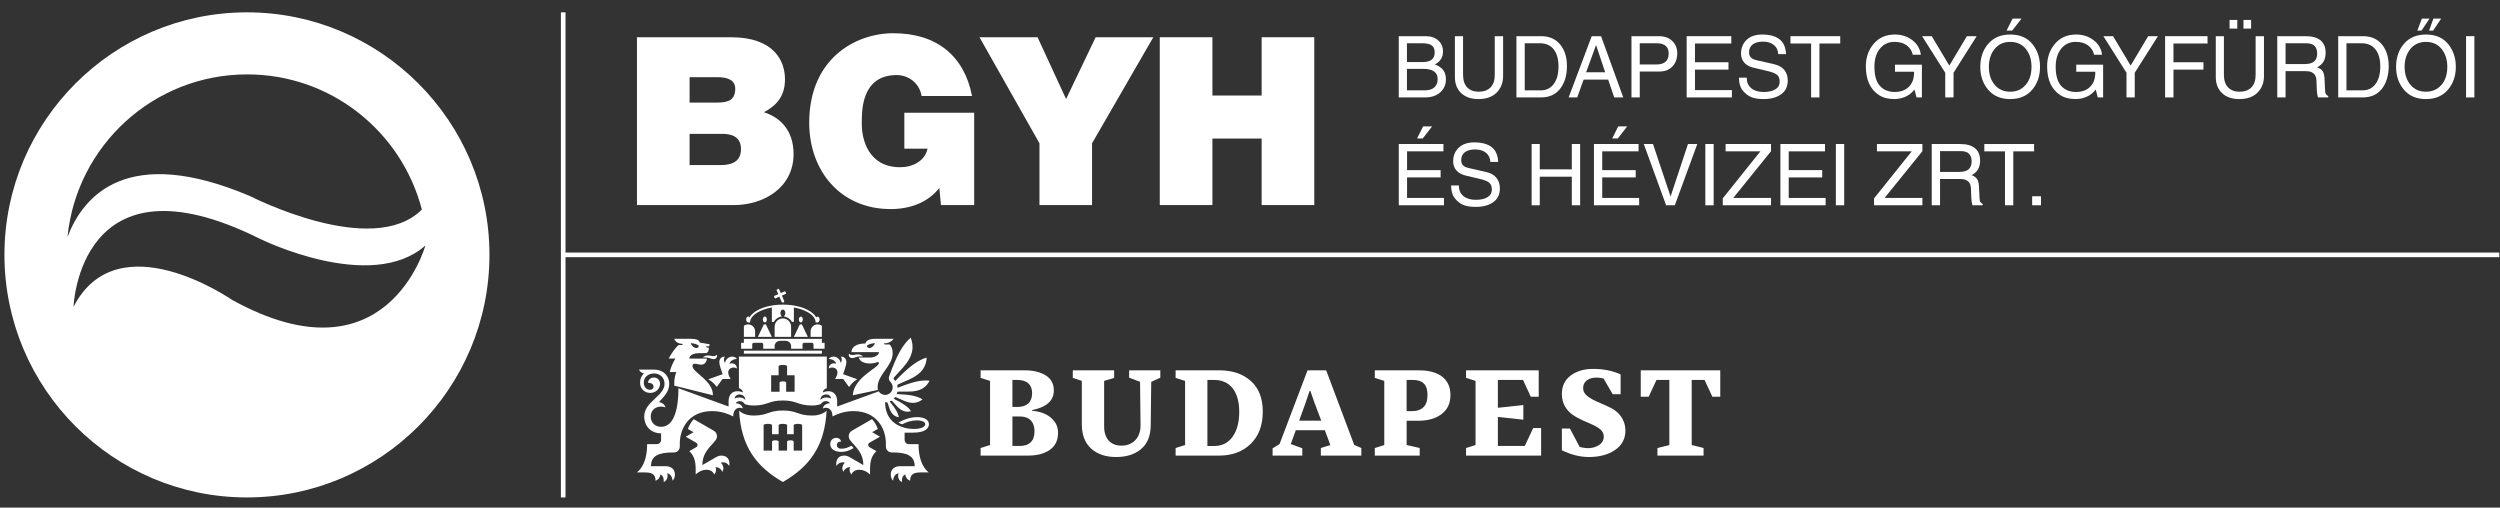 <svg width="197" height="40" viewBox="0 0 197 40" fill="none" xmlns="http://www.w3.org/2000/svg">
<rect x="0" y="0" width="197" height="40" fill="#333333" stroke="none"/>
<path d="M110.223 2.851H112.344C112.759 2.851 113.089 2.963 113.34 3.189C113.586 3.414 113.708 3.705 113.708 4.063C113.708 4.281 113.658 4.479 113.545 4.659C113.44 4.836 113.276 4.974 113.063 5.073C113.363 5.188 113.585 5.337 113.728 5.527C113.87 5.714 113.939 5.957 113.939 6.25C113.939 6.667 113.789 7.009 113.491 7.278C113.19 7.543 112.79 7.677 112.299 7.677H110.223V2.851H110.223ZM110.868 4.893H112.057C112.4 4.893 112.653 4.831 112.815 4.704C112.973 4.578 113.056 4.382 113.056 4.115C113.056 3.884 112.982 3.709 112.829 3.587C112.675 3.467 112.424 3.408 112.063 3.408H110.868V4.893ZM110.868 7.12H112.263C112.604 7.12 112.859 7.041 113.031 6.881C113.202 6.722 113.289 6.508 113.289 6.241C113.289 5.965 113.192 5.761 112.999 5.627C112.81 5.493 112.53 5.426 112.157 5.426H110.868V7.12Z" fill="white"/>
<path d="M118.445 2.851V5.983C118.445 6.52 118.274 6.954 117.939 7.295C117.598 7.635 117.122 7.807 116.501 7.807C115.926 7.807 115.471 7.649 115.141 7.335C114.81 7.021 114.646 6.599 114.646 6.073V2.851H115.289V5.888C115.289 6.332 115.4 6.668 115.621 6.892C115.844 7.116 116.144 7.227 116.518 7.227C116.915 7.227 117.225 7.116 117.451 6.892C117.675 6.668 117.787 6.338 117.787 5.902V2.851H118.445Z" fill="white"/>
<path d="M119.495 2.851H121.45C122.084 2.851 122.58 3.069 122.938 3.502C123.298 3.936 123.474 4.501 123.474 5.195C123.474 5.939 123.298 6.539 122.938 6.994C122.58 7.453 122.074 7.677 121.426 7.677H119.495V2.851ZM120.149 7.12H121.409C121.848 7.12 122.194 6.95 122.44 6.614C122.685 6.28 122.81 5.819 122.81 5.24C122.81 4.662 122.685 4.215 122.437 3.896C122.188 3.575 121.825 3.413 121.353 3.408H120.149V7.12Z" fill="white"/>
<path d="M124.789 6.273L124.284 7.677H123.609L125.428 2.851H126.164L127.912 7.677H127.2L126.725 6.273H124.789ZM126.489 5.696L125.777 3.569H125.763L124.984 5.696H126.489Z" fill="white"/>
<path d="M129.212 7.677H128.56V2.851H130.73C131.161 2.851 131.51 2.974 131.773 3.229C132.032 3.476 132.168 3.805 132.168 4.207C132.168 4.623 132.039 4.969 131.788 5.237C131.532 5.506 131.181 5.639 130.731 5.639H129.213V7.677H129.212ZM129.212 5.082H130.511C130.838 5.082 131.084 5.008 131.247 4.866C131.41 4.721 131.492 4.505 131.492 4.213C131.492 3.953 131.418 3.755 131.256 3.615C131.099 3.476 130.86 3.408 130.537 3.408H129.212V5.082Z" fill="white"/>
<path d="M136.472 7.677H132.909V2.851H136.426V3.428H133.564V4.906H136.204V5.485H133.564V7.1H136.472V7.677Z" fill="white"/>
<path d="M140.125 4.264C140.11 3.955 139.995 3.716 139.78 3.543C139.566 3.367 139.282 3.28 138.928 3.28C138.577 3.28 138.302 3.354 138.114 3.499C137.92 3.643 137.824 3.855 137.824 4.128C137.824 4.274 137.867 4.402 137.953 4.506C138.036 4.612 138.183 4.688 138.397 4.739L139.776 5.054C140.144 5.135 140.424 5.288 140.606 5.516C140.785 5.741 140.876 6.019 140.876 6.346C140.876 6.821 140.699 7.186 140.347 7.433C139.996 7.682 139.543 7.807 138.98 7.807C138.555 7.807 138.22 7.75 137.972 7.642C137.725 7.533 137.511 7.358 137.316 7.119C137.125 6.881 137.03 6.547 137.03 6.118H137.641C137.641 6.478 137.761 6.755 137.997 6.95C138.239 7.15 138.562 7.248 138.977 7.248C139.374 7.248 139.685 7.176 139.906 7.035C140.129 6.895 140.239 6.694 140.239 6.434C140.239 6.196 140.174 6.021 140.042 5.904C139.91 5.787 139.652 5.683 139.262 5.592L138.223 5.349C137.877 5.27 137.62 5.133 137.449 4.937C137.278 4.74 137.194 4.498 137.194 4.213C137.194 3.781 137.34 3.423 137.631 3.143C137.924 2.862 138.329 2.721 138.853 2.721C139.445 2.721 139.904 2.846 140.223 3.093C140.542 3.338 140.715 3.729 140.741 4.264H140.125Z" fill="white"/>
<path d="M142.716 3.428H141.09V2.851H145.01V3.428H143.371V7.677H142.716V3.428Z" fill="white"/>
<path d="M149.326 5.096H151.445V7.677H151.021L150.862 7.053C150.659 7.316 150.415 7.507 150.137 7.627C149.858 7.746 149.566 7.806 149.272 7.806C148.786 7.806 148.383 7.701 148.058 7.489C147.73 7.277 147.478 6.986 147.299 6.614C147.121 6.241 147.028 5.775 147.028 5.221C147.028 4.526 147.237 3.935 147.647 3.452C148.062 2.965 148.617 2.72 149.314 2.72C149.836 2.72 150.295 2.867 150.684 3.16C151.071 3.449 151.299 3.835 151.365 4.313H150.729C150.656 3.997 150.491 3.748 150.243 3.569C149.996 3.389 149.68 3.3 149.281 3.3C148.805 3.3 148.427 3.479 148.135 3.838C147.845 4.193 147.704 4.668 147.704 5.258C147.704 5.942 147.845 6.444 148.135 6.765C148.42 7.087 148.812 7.248 149.311 7.248C149.632 7.248 149.906 7.183 150.132 7.056C150.358 6.926 150.528 6.753 150.648 6.532C150.772 6.314 150.83 6.019 150.83 5.654H149.325V5.096H149.326Z" fill="white"/>
<path d="M153.939 7.677H153.285V5.735L151.46 2.851H152.221L153.606 5.168L154.992 2.851H155.761L153.939 5.735V7.677Z" fill="white"/>
<path d="M160.754 5.265C160.754 5.983 160.547 6.59 160.134 7.075C159.713 7.563 159.139 7.807 158.407 7.807C157.662 7.807 157.086 7.563 156.673 7.075C156.256 6.59 156.047 5.983 156.047 5.265C156.047 4.541 156.256 3.936 156.673 3.452C157.086 2.965 157.663 2.721 158.407 2.721C159.163 2.721 159.741 2.969 160.147 3.465C160.552 3.96 160.754 4.56 160.754 5.265ZM160.083 5.265C160.083 4.7 159.936 4.23 159.636 3.857C159.338 3.488 158.927 3.301 158.407 3.301C157.887 3.301 157.476 3.488 157.177 3.857C156.874 4.23 156.723 4.7 156.723 5.265C156.723 5.846 156.875 6.318 157.182 6.682C157.487 7.048 157.898 7.227 158.407 7.227C158.901 7.227 159.308 7.051 159.616 6.695C159.928 6.341 160.083 5.863 160.083 5.265ZM158.557 2.414H158.116L158.591 1.466H159.297L158.557 2.414Z" fill="white"/>
<path d="M163.607 5.096H165.726V7.677H165.303L165.147 7.053C164.939 7.316 164.699 7.507 164.422 7.627C164.141 7.746 163.857 7.806 163.553 7.806C163.071 7.806 162.663 7.701 162.34 7.489C162.015 7.277 161.762 6.986 161.582 6.614C161.405 6.241 161.314 5.775 161.314 5.221C161.314 4.526 161.52 3.935 161.93 3.452C162.345 2.965 162.9 2.72 163.599 2.72C164.122 2.72 164.576 2.867 164.966 3.16C165.356 3.449 165.58 3.835 165.643 4.313H165.014C164.94 3.997 164.778 3.748 164.53 3.569C164.281 3.389 163.96 3.3 163.567 3.3C163.095 3.3 162.709 3.479 162.421 3.838C162.134 4.193 161.988 4.668 161.988 5.258C161.988 5.942 162.131 6.444 162.416 6.765C162.704 7.087 163.097 7.248 163.592 7.248C163.916 7.248 164.192 7.183 164.417 7.056C164.644 6.926 164.811 6.753 164.933 6.532C165.053 6.314 165.111 6.019 165.111 5.654H163.608V5.096H163.607Z" fill="white"/>
<path d="M168.217 7.677H167.568V5.735L165.746 2.851H166.509L167.895 5.168L169.275 2.851H170.044L168.217 5.735V7.677Z" fill="white"/>
<path d="M171.269 7.677H170.611V2.851H173.954V3.428H171.269V4.906H173.632V5.485H171.269V7.677Z" fill="white"/>
<path d="M178.401 2.85V5.983C178.401 6.52 178.234 6.954 177.895 7.295C177.556 7.636 177.078 7.807 176.456 7.807C175.881 7.807 175.423 7.649 175.097 7.335C174.766 7.022 174.604 6.599 174.604 6.073V2.85H175.244V5.889C175.244 6.333 175.358 6.667 175.579 6.893C175.804 7.116 176.097 7.228 176.469 7.228C176.871 7.228 177.179 7.116 177.405 6.893C177.63 6.667 177.743 6.338 177.743 5.901V2.85H178.401ZM176.298 2.256H175.691V1.572H176.298V2.256ZM177.387 2.256H176.786V1.572H177.387V2.256Z" fill="white"/>
<path d="M180.101 7.677H179.449V2.851H181.681C182.201 2.851 182.593 2.961 182.859 3.181C183.127 3.403 183.26 3.725 183.26 4.147C183.26 4.426 183.206 4.656 183.1 4.845C182.993 5.028 182.821 5.182 182.595 5.303C182.792 5.376 182.932 5.479 183.021 5.605C183.108 5.74 183.16 5.941 183.174 6.212L183.214 7.113C183.22 7.261 183.243 7.368 183.287 7.426C183.332 7.487 183.388 7.534 183.464 7.569V7.677H182.657C182.617 7.558 182.585 7.374 182.566 7.129C182.551 6.886 182.541 6.663 182.541 6.467C182.541 6.368 182.534 6.267 182.515 6.163C182.499 6.061 182.458 5.968 182.401 5.886C182.34 5.801 182.256 5.735 182.144 5.683C182.03 5.633 181.876 5.605 181.682 5.605H180.102V7.677H180.101ZM180.101 5.046H181.614C181.962 5.046 182.214 4.976 182.368 4.832C182.519 4.687 182.595 4.482 182.595 4.212C182.595 3.967 182.529 3.774 182.397 3.626C182.269 3.482 182.042 3.408 181.72 3.408H180.102V5.046H180.101Z" fill="white"/>
<path d="M184.251 2.851H186.208C186.841 2.851 187.336 3.069 187.696 3.502C188.049 3.936 188.23 4.501 188.23 5.195C188.23 5.939 188.049 6.539 187.696 6.994C187.336 7.453 186.831 7.677 186.181 7.677H184.251V2.851ZM184.902 7.12H186.167C186.606 7.12 186.949 6.95 187.194 6.614C187.441 6.28 187.567 5.819 187.567 5.24C187.567 4.662 187.441 4.215 187.188 3.896C186.94 3.575 186.581 3.413 186.11 3.408H184.901V7.12H184.902Z" fill="white"/>
<path d="M193.52 5.265C193.52 5.983 193.31 6.59 192.894 7.075C192.476 7.563 191.9 7.807 191.167 7.807C190.428 7.807 189.845 7.563 189.433 7.075C189.018 6.59 188.812 5.983 188.812 5.265C188.812 4.541 189.018 3.936 189.433 3.452C189.845 2.965 190.428 2.721 191.167 2.721C191.922 2.721 192.505 2.969 192.91 3.465C193.316 3.96 193.52 4.56 193.52 5.265ZM192.848 5.265C192.848 4.7 192.696 4.23 192.401 3.857C192.099 3.488 191.689 3.301 191.167 3.301C190.651 3.301 190.24 3.488 189.937 3.857C189.635 4.23 189.484 4.7 189.484 5.265C189.484 5.846 189.64 6.318 189.944 6.682C190.248 7.048 190.659 7.227 191.167 7.227C191.667 7.227 192.068 7.051 192.38 6.695C192.693 6.341 192.848 5.863 192.848 5.265ZM190.486 2.414L190.845 1.466H191.446L190.815 2.414H190.486ZM191.409 2.414L191.754 1.466H192.364L191.728 2.414H191.409Z" fill="white"/>
<path d="M194.98 2.849H194.326V7.677H194.98V2.849Z" fill="white"/>
<path d="M113.785 16.176H110.224V11.348H113.743V11.927H110.877V13.404H113.52V13.981H110.877V15.598H113.785V16.176ZM112.11 10.911H111.663L112.142 9.961H112.848L112.11 10.911Z" fill="white"/>
<path d="M117.441 12.759C117.426 12.455 117.311 12.213 117.1 12.04C116.881 11.865 116.598 11.777 116.245 11.777C115.89 11.777 115.619 11.851 115.43 11.996C115.237 12.143 115.143 12.352 115.143 12.627C115.143 12.773 115.187 12.899 115.266 13.006C115.349 13.109 115.502 13.187 115.715 13.236L117.092 13.552C117.467 13.633 117.743 13.786 117.921 14.015C118.1 14.24 118.19 14.518 118.19 14.843C118.19 15.321 118.017 15.685 117.666 15.932C117.316 16.18 116.859 16.303 116.3 16.303C115.872 16.303 115.537 16.251 115.288 16.142C115.04 16.031 114.825 15.856 114.633 15.618C114.444 15.379 114.348 15.045 114.348 14.617H114.957C114.957 14.974 115.077 15.253 115.315 15.451C115.555 15.647 115.878 15.746 116.292 15.746C116.692 15.746 117.001 15.675 117.223 15.535C117.446 15.393 117.558 15.193 117.558 14.931C117.558 14.695 117.49 14.519 117.358 14.402C117.227 14.285 116.969 14.181 116.582 14.092L115.543 13.847C115.196 13.768 114.939 13.63 114.768 13.434C114.596 13.238 114.509 12.998 114.509 12.71C114.509 12.278 114.655 11.921 114.946 11.64C115.24 11.36 115.649 11.22 116.17 11.22C116.761 11.22 117.22 11.343 117.539 11.591C117.86 11.836 118.035 12.227 118.057 12.759H117.441Z" fill="white"/>
<path d="M124.514 16.176H123.859V13.923H121.333V16.176H120.693V11.348H121.333V13.345H123.859V11.348H124.514V16.176Z" fill="white"/>
<path d="M129.165 16.176H125.603V11.348H129.118V11.927H126.255V13.404H128.894V13.981H126.255V15.598H129.165V16.176ZM127.484 10.911H127.041L127.516 9.961H128.222L127.484 10.911Z" fill="white"/>
<path d="M133.012 11.349H133.746L131.975 16.176H131.29L129.531 11.349H130.256L131.634 15.465H131.648L133.012 11.349Z" fill="white"/>
<path d="M135.036 11.348H134.381V16.176H135.036V11.348Z" fill="white"/>
<path d="M139.557 16.176H135.754V15.631L138.717 11.927H135.977V11.348H139.557V11.914L136.581 15.598H139.557V16.176Z" fill="white"/>
<path d="M143.859 16.176H140.296V11.348H143.811V11.927H140.95V13.404H143.59V13.981H140.95V15.598H143.859V16.176Z" fill="white"/>
<path d="M145.322 11.348H144.667V16.176H145.322V11.348Z" fill="white"/>
<path d="M151.485 16.176H147.675V15.631L150.643 11.927H147.903V11.348H151.485V11.914L148.505 15.598H151.485V16.176Z" fill="white"/>
<path d="M152.875 16.176H152.22V11.348H154.454C154.971 11.348 155.365 11.459 155.632 11.68C155.899 11.902 156.033 12.226 156.033 12.646C156.033 12.921 155.976 13.157 155.87 13.341C155.765 13.529 155.594 13.68 155.365 13.802C155.562 13.874 155.704 13.975 155.793 14.107C155.882 14.237 155.93 14.438 155.944 14.712L155.989 15.611C155.99 15.76 156.015 15.866 156.059 15.926C156.103 15.985 156.16 16.031 156.236 16.067V16.176H155.428C155.389 16.056 155.356 15.872 155.341 15.628C155.325 15.382 155.315 15.162 155.315 14.963C155.315 14.865 155.308 14.766 155.287 14.662C155.272 14.561 155.233 14.466 155.172 14.383C155.112 14.299 155.029 14.233 154.914 14.181C154.8 14.132 154.649 14.104 154.455 14.104H152.876V16.176H152.875ZM152.875 13.546H154.383C154.736 13.546 154.989 13.474 155.139 13.331C155.288 13.188 155.366 12.982 155.366 12.709C155.366 12.465 155.303 12.272 155.169 12.125C155.038 11.981 154.817 11.908 154.492 11.908H152.876V13.546H152.875Z" fill="white"/>
<path d="M157.992 11.927H156.365V11.349H160.287V11.927H158.647V16.176H157.992V11.927Z" fill="white"/>
<path d="M160.83 15.465H160.134V16.176H160.83V15.465Z" fill="white"/>
<path d="M50.192 2.934H57.561C61.107 2.934 61.856 4.902 61.856 6.247C61.856 7.584 61.197 8.307 60.198 8.843C61.405 9.231 62.533 10.197 62.533 12.14C62.533 14.791 60.179 16.16 57.824 16.16H50.192V2.934ZM54.34 8.083H56.526C57.412 8.083 57.937 7.86 57.937 6.993C57.937 6.327 57.374 6.081 56.526 6.081H54.34V8.083ZM54.34 13.009H56.77C57.618 13.009 58.39 12.768 58.39 11.753C58.39 10.956 57.9 10.548 56.937 10.548H54.34V13.009Z" fill="white"/>
<path d="M74.019 14.809C73.092 15.989 71.675 16.475 70.186 16.475C66.211 16.475 63.766 13.442 63.766 9.672C63.766 4.64 67.384 2.619 70.395 2.619C73.844 2.619 75.992 4.436 76.595 7.566H72.622C72.467 6.601 71.638 5.915 70.66 5.915C67.812 5.915 67.909 8.861 67.909 9.767C67.909 11.012 68.437 13.177 70.941 13.177C71.905 13.177 72.884 12.698 73.092 11.714H71.262V8.881H76.765V16.159H74.148L74.019 14.809Z" fill="white"/>
<path d="M81.91 11.292L77.183 2.934H81.76L84.007 7.803L86.339 2.934H90.88L86.053 11.292V16.16H81.91V11.292Z" fill="white"/>
<path d="M91.39 2.934H95.538V7.528H99.418V2.934H103.565V16.159H99.418V10.918H95.538V16.159H91.39V2.934Z" fill="white"/>
<path d="M19.46 0.973C8.916 0.973 0.35 9.545 0.35 20.08C0.35 30.622 8.916 39.198 19.46 39.198C29.999 39.198 38.569 30.622 38.569 20.08C38.569 9.545 29.999 0.973 19.46 0.973ZM19.478 5.862C26.103 5.862 31.652 10.388 33.242 16.512C29.362 20.413 19.727 15.463 19.727 15.463C10.004 11.326 6.545 15.45 5.318 18.675C6.031 11.482 12.1 5.862 19.478 5.862ZM18.268 23.62C18.268 23.62 9.294 17.392 5.794 24.175C5.794 24.175 6.226 11.71 20.476 18.815C20.476 18.815 29.227 23.146 33.52 19.348C33.52 19.348 30.489 30.383 18.268 23.62Z" fill="white"/>
<path d="M81.33 32.313V32.37C81.947 32.417 82.447 32.607 82.815 32.918C83.184 33.231 83.374 33.62 83.374 34.102C83.374 34.697 83.156 35.152 82.719 35.454C82.286 35.75 81.727 35.9 81.037 35.9H77.272V35.304L78.017 35.067V30.013L77.272 29.777V29.182H80.742C81.415 29.182 81.972 29.314 82.399 29.578C82.825 29.844 83.042 30.241 83.042 30.761C83.042 31.566 82.476 32.087 81.33 32.313ZM80.175 32.067C80.925 32.067 81.33 31.689 81.33 30.981C81.33 30.308 80.925 29.939 80.175 29.939H79.778V32.067H80.175ZM79.779 32.816V35.142H80.357C81.113 35.142 81.521 34.745 81.521 33.988C81.521 33.241 81.105 32.816 80.357 32.816H79.779Z" fill="white"/>
<path d="M84.537 29.778V29.183H87.793V29.778L87.006 30.014V33.611C87.006 34.568 87.518 35.117 88.38 35.117C89.288 35.117 89.883 34.472 89.875 33.517L89.836 30.09L88.976 29.759V29.182H91.433V29.759L90.717 30.09L90.677 33.516C90.67 34.349 90.414 34.972 89.912 35.388C89.418 35.805 88.768 36.013 87.953 36.013C87.138 36.013 86.484 35.796 85.985 35.352C85.492 34.905 85.247 34.263 85.247 33.422V30.013L84.537 29.778Z" fill="white"/>
<path d="M92.638 35.901V35.304L93.385 35.068V30.014L92.638 29.778V29.181H96.062C97.113 29.181 97.944 29.465 98.568 30.024C99.195 30.583 99.506 31.387 99.506 32.445C99.506 33.517 99.185 34.367 98.55 34.98C97.917 35.598 97.091 35.901 96.061 35.901H92.638ZM95.684 35.144C96.29 35.144 96.774 34.905 97.123 34.423C97.473 33.942 97.652 33.279 97.652 32.455C97.652 30.826 96.904 29.938 95.683 29.938H95.143V35.143H95.684V35.144Z" fill="white"/>
<path d="M102.108 33.902L101.711 34.992L102.62 35.323V35.901H100.281V35.323L100.829 34.992L103.035 29.182H104.502L106.715 35.067L107.273 35.303V35.9H104.083V35.303L104.831 35.067L104.397 33.901H102.108V33.902ZM104.115 33.147L103.595 31.773L103.254 30.8H103.197L102.867 31.783L102.373 33.147H104.115Z" fill="white"/>
<path d="M109.081 30.014L108.335 29.778V29.183H111.838C113.323 29.183 114.295 29.825 114.295 31.122C114.295 31.784 114.061 32.286 113.586 32.636C113.123 32.987 112.506 33.156 111.742 33.156H110.842V35.068L111.872 35.304V35.901H108.334V35.304L109.081 35.068V30.014H109.081ZM111.229 32.399C112.072 32.399 112.488 31.973 112.488 31.132C112.488 30.309 112.118 29.939 111.323 29.939H110.841V32.399H111.229Z" fill="white"/>
<path d="M115.524 35.304L116.273 35.068V30.014L115.524 29.778V29.183H121.251V31.263H120.626L120.013 29.939H118.033V32.134L120.039 31.916V33.071L118.033 32.855V35.142H120.153L120.815 33.734H121.44V35.901H115.524V35.304Z" fill="white"/>
<path d="M123.075 33.77H123.71L124.477 35.218C125.004 35.361 125.45 35.341 125.821 35.171C126.189 35.002 126.378 34.746 126.378 34.396C126.367 33.733 125.554 33.507 124.723 33.127C124.155 32.855 123.653 32.598 123.321 32.03C123.161 31.746 123.075 31.416 123.075 31.046C123.075 30.422 123.311 29.937 123.776 29.587C124.249 29.239 124.834 29.069 125.536 29.069C126.339 29.069 127.06 29.21 127.704 29.503V31.064H127.08L126.359 29.825C125.384 29.598 124.751 29.948 124.751 30.591C124.751 31.358 125.963 31.651 126.899 32.124C127.55 32.436 128.082 33.061 128.082 33.931C128.082 34.583 127.805 35.096 127.259 35.464C126.717 35.834 126.027 36.012 125.194 36.012C124.505 36.012 123.805 35.833 123.075 35.482V33.77Z" fill="white"/>
<path d="M135.557 29.183V31.263H134.934L134.318 29.937H133.306V35.068L134.241 35.305V35.901H130.606V35.305L131.544 35.068V29.937H130.531L129.917 31.263H129.292V29.183H135.557Z" fill="white"/>
<path d="M63.657 26.546L63.186 25.562H63.029L62.556 26.546H63.657ZM61.69 25.093C61.331 25.093 61.041 25.383 61.041 25.741V26.546H62.338V25.741C62.338 25.383 62.048 25.093 61.69 25.093ZM60.426 25.175C60.426 25.045 60.358 24.942 60.271 24.942C60.187 24.942 60.116 25.045 60.116 25.175C60.116 25.305 60.187 25.408 60.271 25.408C60.358 25.408 60.426 25.305 60.426 25.175ZM63.262 25.177C63.262 25.049 63.193 24.946 63.107 24.946C63.022 24.946 62.951 25.049 62.951 25.177C62.951 25.305 63.022 25.408 63.107 25.408C63.193 25.408 63.262 25.305 63.262 25.177ZM60.823 26.546L60.35 25.562H60.193L59.719 26.546H60.823ZM67.146 28.216C67.356 28.216 67.457 28.087 67.828 28.087H67.994V28.077C67.911 27.994 67.766 27.926 67.601 27.926C67.439 27.926 67.322 27.977 67.161 27.977C67.043 27.977 66.942 27.927 66.897 27.866C66.836 28.046 66.97 28.216 67.146 28.216ZM68.542 28.175H67.669C67.759 28.506 68.145 28.643 68.542 28.643C68.769 28.643 68.974 28.601 69.149 28.533C69.203 28.514 69.258 28.552 69.258 28.607C69.258 28.982 67.277 29.724 67.201 31.149L69.186 30.724C69.166 30.668 69.153 30.595 69.153 30.523C69.153 29.51 70.343 28.843 70.343 27.83C70.343 27.501 70.24 27.297 70.103 27.143H69.765C69.694 27.143 69.652 27.116 69.652 27.061C70.202 27.061 70.409 26.7 70.409 26.7H68.91C68.446 26.7 68.203 26.903 68.203 27.065C67.464 27.065 67.095 27.362 67.095 27.747H69.267C69.267 27.924 69.007 28.175 68.542 28.175ZM68.498 27.424C68.373 27.424 68.311 27.312 68.311 27.242C68.423 27.148 68.651 27.044 68.952 27.044C68.898 27.226 68.692 27.424 68.498 27.424ZM61.018 23.432C61.045 23.491 61.08 23.523 61.08 23.523L61.413 23.379L61.591 23.781C61.606 23.82 61.646 23.848 61.69 23.848C61.75 23.848 61.797 23.8 61.797 23.74C61.797 23.725 61.794 23.711 61.787 23.697L61.613 23.292L61.946 23.147C61.946 23.147 61.946 23.098 61.92 23.041C61.898 22.983 61.86 22.948 61.86 22.948L61.527 23.093L61.38 22.759C61.38 22.759 61.333 22.759 61.275 22.787C61.216 22.812 61.183 22.849 61.183 22.849L61.328 23.179L60.995 23.326C60.995 23.326 60.995 23.373 61.018 23.432ZM65.308 29.041C65.359 29.001 65.455 28.961 65.572 28.961C65.82 28.961 65.994 29.129 65.994 29.34C65.994 29.529 65.918 29.676 65.804 29.863H66.446L66.905 30.497C67.069 30.261 67.264 30.05 67.55 29.883L66.436 29.485C66.532 29.205 66.695 28.751 66.695 28.554C66.695 28.242 66.508 28.1 66.259 28.1C66.367 28.253 66.344 28.473 66.252 28.596C66.182 28.285 65.93 28.1 65.678 28.1C65.517 28.1 65.371 28.186 65.308 28.287C65.549 28.287 65.832 28.419 65.895 28.653C65.859 28.638 65.764 28.631 65.698 28.631C65.531 28.63 65.308 28.752 65.308 29.041ZM58.952 25.408H59.107C59.107 25.226 59.171 25.09 59.298 24.942C59.426 24.792 59.608 24.656 59.845 24.541C60.125 24.401 60.46 24.296 60.824 24.231V25.362H60.98C61.102 25.136 61.328 24.976 61.593 24.942V24.901C61.535 24.853 61.495 24.767 61.495 24.664C61.495 24.514 61.581 24.393 61.69 24.393C61.796 24.393 61.883 24.514 61.883 24.664C61.883 24.767 61.844 24.853 61.786 24.901V24.942C62.052 24.976 62.28 25.136 62.399 25.362H62.556V24.231C62.921 24.296 63.255 24.4 63.535 24.541C63.77 24.656 63.955 24.792 64.082 24.942C64.206 25.09 64.271 25.244 64.271 25.408H64.428C64.514 25.408 64.584 25.305 64.584 25.177C64.584 25.05 64.514 24.946 64.428 24.946C64.385 24.946 64.35 24.971 64.319 25.011C64.191 24.779 63.948 24.573 63.607 24.401C63.091 24.143 62.413 24.004 61.691 24.004C60.969 24.004 60.287 24.142 59.776 24.401C59.432 24.57 59.192 24.778 59.06 25.01C59.034 24.968 58.995 24.942 58.953 24.942C58.867 24.942 58.797 25.045 58.797 25.175C58.796 25.305 58.866 25.408 58.952 25.408ZM63.876 26.115V26.545H64.762V25.676C64.671 25.605 64.554 25.561 64.428 25.561C64.123 25.562 63.876 25.811 63.876 26.115ZM56.844 35.901C56.713 35.901 56.569 35.941 56.419 36.03C56.101 36.21 55.347 36.647 55.347 36.647C55.347 35.622 56.03 35.171 56.4 34.673C56.576 34.435 56.508 34.094 56.25 33.944L54.662 33.027C54.473 33.23 54.289 33.556 54.206 33.802L54.651 34.057L54.036 34.413L54.864 34.888C54.998 34.967 54.998 35.159 54.864 35.235L54.317 35.551C54.636 35.852 54.819 36.242 54.819 36.936V37.387C54.819 37.387 55.189 37.017 55.648 37.017C55.965 37.017 56.159 37.133 56.285 37.387C56.435 37.224 56.47 36.997 56.375 36.809C56.643 36.809 56.856 36.991 56.911 37.182C56.974 37.097 57.004 37.003 57.004 36.914C57.004 36.722 56.908 36.549 56.795 36.463C57.069 36.364 57.357 36.517 57.46 36.722C57.475 36.671 57.48 36.598 57.48 36.544C57.481 36.185 57.284 35.901 56.844 35.901ZM61.69 32.349C60.535 32.349 60.535 32.745 59.382 32.745C58.854 32.745 58.478 32.582 58.242 32.364C58.393 35.204 59.621 36.787 61.691 37.983C63.76 36.786 64.986 35.204 65.137 32.364C64.902 32.582 64.526 32.745 63.998 32.745C62.845 32.745 62.845 32.349 61.69 32.349ZM63.208 35.509H62.541V34.77C62.541 34.77 62.467 34.695 62.282 34.695C62.097 34.695 62.023 34.77 62.023 34.77V35.509H61.355V34.77C61.355 34.77 61.282 34.695 61.098 34.695C60.913 34.695 60.838 34.77 60.838 34.77V35.509H60.172V33.472C60.172 33.472 60.28 33.398 60.505 33.398C60.728 33.398 60.838 33.472 60.838 33.472V34.215H61.356V33.472C61.356 33.472 61.468 33.398 61.691 33.398C61.915 33.398 62.024 33.472 62.024 33.472V34.215H62.543V33.472C62.543 33.472 62.654 33.398 62.876 33.398C63.098 33.398 63.21 33.472 63.21 33.472V35.509H63.208ZM66.286 35.611C66.665 35.611 66.922 35.501 67.268 35.309L67.095 35.12C66.804 35.28 66.588 35.359 66.286 35.359C66.078 35.359 65.945 35.244 65.945 35.075C65.945 34.887 66.08 34.791 66.286 34.791C66.237 34.632 66.118 34.504 65.907 34.504C65.618 34.504 65.421 34.711 65.421 34.993C65.422 35.334 65.719 35.611 66.286 35.611ZM52.819 29.155C52.806 29.198 52.774 29.321 52.774 29.321H53.297C53.191 29.531 53.131 29.907 53.131 30.224V30.388L56.18 31.149C56.18 29.951 54.566 29.371 54.566 28.835C54.566 28.724 54.624 28.662 54.745 28.662C54.892 28.662 55.059 28.736 55.255 28.736C55.528 28.736 55.666 28.537 55.717 28.256H54.318C54.318 28.034 54.576 27.828 55.126 27.828H55.584C55.717 27.828 55.807 27.741 55.83 27.624L55.867 27.411L55.715 27.383C55.669 27.376 55.636 27.333 55.636 27.287H55.889L55.917 27.128L55.133 26.991C55.133 26.873 55.003 26.699 54.429 26.699H53.132C53.132 26.699 53.251 27.099 53.807 27.099C53.807 27.156 53.766 27.184 53.697 27.184H53.474C53.238 27.407 53.039 27.651 52.788 28.086C52.767 28.128 52.693 28.251 52.693 28.251H53.224C53.033 28.549 52.878 28.93 52.819 29.155ZM55.07 27.242C55.07 27.312 55.007 27.424 54.88 27.424C54.687 27.424 54.483 27.226 54.427 27.044C54.726 27.044 54.956 27.148 55.07 27.242ZM68.513 34.887L69.343 34.413L68.727 34.056L69.171 33.801C69.089 33.555 68.903 33.229 68.717 33.027L67.127 33.944C66.871 34.094 66.801 34.435 66.978 34.672C67.349 35.17 68.029 35.621 68.029 36.647C68.029 36.647 67.278 36.21 66.961 36.029C66.811 35.94 66.665 35.9 66.532 35.9C66.095 35.9 65.897 36.184 65.897 36.544C65.897 36.598 65.901 36.67 65.915 36.721C66.019 36.516 66.308 36.363 66.582 36.462C66.469 36.548 66.374 36.721 66.374 36.913C66.374 37.002 66.403 37.096 66.463 37.181C66.522 36.989 66.732 36.808 67.001 36.808C66.906 36.997 66.942 37.224 67.091 37.386C67.216 37.133 67.41 37.016 67.727 37.016C68.189 37.016 68.56 37.386 68.56 37.386V36.935C68.56 36.241 68.741 35.852 69.061 35.55L68.513 35.234C68.38 35.158 68.38 34.966 68.513 34.887ZM58.617 27.867H64.765V27.635H58.617V27.867ZM59.276 27.143C59.276 27.07 59.333 27.012 59.407 27.012H60.013C60.083 27.012 60.142 27.07 60.142 27.143V27.479H61.041V27.279C61.041 27.047 61.231 26.857 61.463 26.857H61.917C62.151 26.857 62.34 27.047 62.34 27.279V27.479H63.239V27.143C63.239 27.07 63.297 27.012 63.371 27.012H63.974C64.044 27.012 64.104 27.07 64.104 27.143V27.479H64.978V27.013H64.762V26.701H58.617V27.013H58.4V27.479H59.276V27.143ZM55.393 28.161V28.168H55.557C55.928 28.168 56.027 28.302 56.24 28.302C56.416 28.302 56.551 28.127 56.489 27.949C56.443 28.013 56.344 28.061 56.223 28.061C56.063 28.061 55.947 28.009 55.785 28.009C55.619 28.008 55.476 28.076 55.393 28.161ZM59.502 26.115C59.502 25.81 59.256 25.562 58.952 25.562C58.825 25.562 58.708 25.607 58.617 25.677V26.546H59.502V26.115ZM55.813 29.889C56.095 30.047 56.301 30.243 56.482 30.487L56.935 29.863H57.577C57.46 29.675 57.386 29.528 57.386 29.34C57.386 29.129 57.559 28.961 57.803 28.961C57.921 28.961 58.018 29.001 58.07 29.041C58.07 28.753 57.847 28.631 57.681 28.631C57.614 28.631 57.519 28.639 57.485 28.653C57.547 28.419 57.828 28.287 58.07 28.287C58.006 28.186 57.859 28.1 57.701 28.1C57.448 28.1 57.194 28.285 57.124 28.596C57.034 28.473 57.012 28.253 57.12 28.1C56.871 28.1 56.683 28.241 56.683 28.554C56.683 28.751 56.846 29.205 56.942 29.485L55.813 29.889ZM71.965 34.092C72.944 34.092 73.199 33.717 73.199 33.427C73.199 33.094 72.855 32.87 72.272 32.87C71.71 32.87 71.241 33.057 70.794 33.296C70.793 33.296 70.793 33.296 70.791 33.299C70.881 33.35 70.979 33.397 71.083 33.437C71.44 33.255 71.814 33.126 72.229 33.126C72.696 33.126 72.912 33.269 72.912 33.427C72.912 33.631 72.583 33.8 72.041 33.8C71.747 33.8 71.505 33.77 71.285 33.71C70.397 33.473 69.751 32.837 69.748 31.699C69.779 31.699 69.811 31.697 69.842 31.695C69.892 31.691 69.937 31.718 69.952 31.766C70.005 31.931 70.056 32.085 70.073 32.136C70.24 32.658 70.521 32.833 70.831 32.881C70.77 32.549 70.591 32.219 70.103 31.636L70.196 31.584C70.231 31.566 70.277 31.572 70.302 31.601C70.449 31.764 70.591 31.922 70.635 31.969C71.06 32.443 71.442 32.501 71.789 32.401C71.568 32.077 71.218 31.814 70.418 31.418C70.447 31.39 70.475 31.361 70.498 31.329C70.525 31.296 70.568 31.284 70.609 31.301C70.862 31.414 71.115 31.527 71.191 31.561C71.902 31.877 72.352 31.751 72.692 31.468C72.284 31.216 71.758 31.096 70.658 31.051C70.673 31.012 70.687 30.974 70.697 30.93C70.707 30.887 70.746 30.857 70.792 30.857H71.608C72.563 30.857 73.007 30.489 73.25 30C72.657 29.926 72.005 30.05 70.73 30.561C70.726 30.51 70.719 30.464 70.711 30.415C70.697 30.366 70.726 30.31 70.774 30.289C71.156 30.118 71.541 29.948 71.659 29.896C72.693 29.436 72.995 28.823 73.021 28.178C72.339 28.379 71.689 28.836 70.542 30.021C70.514 29.982 70.486 29.945 70.455 29.91C70.41 29.862 70.41 29.787 70.455 29.738C70.76 29.398 71.067 29.057 71.161 28.954C71.996 28.027 72.026 27.271 71.765 26.61C71.161 27.126 70.706 27.892 70.066 29.645C70.009 29.804 70.046 29.98 70.167 30.097C70.277 30.205 70.344 30.355 70.344 30.522C70.344 30.852 70.076 31.119 69.748 31.119C69.554 31.119 69.352 31.017 69.24 30.84L65.967 32.033V31.596C65.967 31.12 65.677 30.828 65.285 30.828C65.097 30.828 64.966 30.865 64.843 30.926C64.843 30.771 64.975 30.634 65.152 30.589V28.099H58.227V30.589C58.404 30.634 58.536 30.771 58.536 30.926C58.415 30.865 58.284 30.828 58.096 30.828C57.703 30.828 57.413 31.12 57.413 31.596V32.033L53.462 30.594C53.462 32.132 53.151 33.633 52.094 33.633C51.617 33.633 51.277 33.294 51.277 32.813C51.277 32.365 51.613 32.038 52.094 32.038C52.224 32.038 52.343 32.062 52.442 32.104C52.386 31.889 52.183 31.727 51.927 31.681C52.318 31.27 52.737 30.845 52.737 30.245C52.737 29.657 52.309 29.127 51.549 29.127H50.35C50.423 29.296 50.594 29.399 50.743 29.422C50.553 29.601 50.438 29.851 50.438 30.144C50.438 30.664 50.806 30.962 51.24 30.962C51.75 30.962 52.012 30.552 52.012 30.245C52.012 29.963 51.815 29.748 51.523 29.748C51.241 29.748 51.063 29.971 51.063 30.162C51.349 30.162 51.502 30.297 51.502 30.473C51.502 30.623 51.371 30.715 51.224 30.715C50.943 30.715 50.73 30.491 50.73 30.144C50.73 29.729 51.07 29.428 51.549 29.428C52.005 29.428 52.367 29.757 52.367 30.245C52.367 31.213 50.765 31.647 50.765 32.813C50.765 33.585 51.296 34.147 52.094 34.147V34.664C52.094 34.848 51.942 34.998 51.758 34.998H50.995C50.995 36.077 50.693 36.826 50.192 37.227H50.84C51.434 37.227 51.656 37.419 51.656 37.879C51.866 37.816 52.03 37.59 52.03 37.39C52.242 37.451 52.308 37.67 52.308 37.983C52.606 37.85 52.651 37.484 52.566 37.3C52.778 37.3 52.975 37.555 53.002 37.879C53.118 37.771 53.183 37.582 53.183 37.392C53.183 37.001 52.916 36.736 52.448 36.736H51.296C51.296 35.955 51.844 35.652 53.032 35.652H53.111C53.362 35.652 53.567 35.448 53.567 35.199V34.962C53.567 33.758 54.292 32.395 56.114 32.395C56.809 32.395 57.365 32.605 57.775 32.814C57.775 32.373 57.992 32.133 58.294 32.133C58.368 32.133 58.452 32.145 58.525 32.188C58.525 31.977 58.282 31.78 57.98 31.78C58.003 31.706 58.123 31.608 58.3 31.608C58.454 31.608 58.58 31.672 58.687 31.841C58.88 31.913 59.11 31.954 59.38 31.954C60.533 31.954 60.533 31.559 61.688 31.559C62.843 31.559 62.843 31.954 63.996 31.954C64.264 31.954 64.494 31.912 64.686 31.841C64.794 31.672 64.921 31.608 65.076 31.608C65.251 31.608 65.371 31.706 65.392 31.78C65.095 31.78 64.848 31.977 64.848 32.188C64.924 32.145 65.005 32.133 65.082 32.133C65.383 32.133 65.6 32.373 65.6 32.814C66.01 32.605 66.566 32.395 67.261 32.395C69.083 32.395 69.808 33.758 69.808 34.962V35.199C69.808 35.448 70.013 35.652 70.265 35.652H70.344C71.532 35.652 72.078 35.956 72.078 36.736H70.927C70.457 36.736 70.193 37.001 70.193 37.392C70.193 37.582 70.259 37.771 70.372 37.879C70.399 37.555 70.597 37.3 70.811 37.3C70.725 37.484 70.77 37.85 71.065 37.983C71.065 37.67 71.133 37.451 71.345 37.39C71.345 37.59 71.507 37.816 71.719 37.879C71.719 37.419 71.942 37.227 72.535 37.227H73.183C72.68 36.826 72.38 36.077 72.38 34.998H71.616C71.433 34.998 71.283 34.848 71.283 34.664V34.092H71.965V34.092ZM58.263 31.32C58.142 31.32 58.005 31.348 57.893 31.403C57.893 31.242 58.052 31.083 58.267 31.083C58.525 31.083 58.727 31.244 58.727 31.512C58.599 31.377 58.447 31.32 58.263 31.32ZM62.615 30.867H61.948V30.123C61.948 30.123 61.876 30.051 61.691 30.051C61.502 30.051 61.431 30.123 61.431 30.123V30.867H60.766V29.571H61.355V28.829C61.355 28.829 61.468 28.755 61.691 28.755C61.914 28.755 62.023 28.829 62.023 28.829V29.571H62.616V30.867H62.615ZM65.118 31.32C64.931 31.32 64.779 31.377 64.652 31.512C64.652 31.243 64.853 31.083 65.112 31.083C65.326 31.083 65.486 31.242 65.486 31.403C65.373 31.348 65.234 31.32 65.118 31.32Z" fill="white"/>
<path d="M196.942 19.902H44.379V20.265H196.942V19.902Z" fill="white"/>
<path d="M44.563 0.973H44.198V39.198H44.563V0.973Z" fill="white"/>
</svg>
